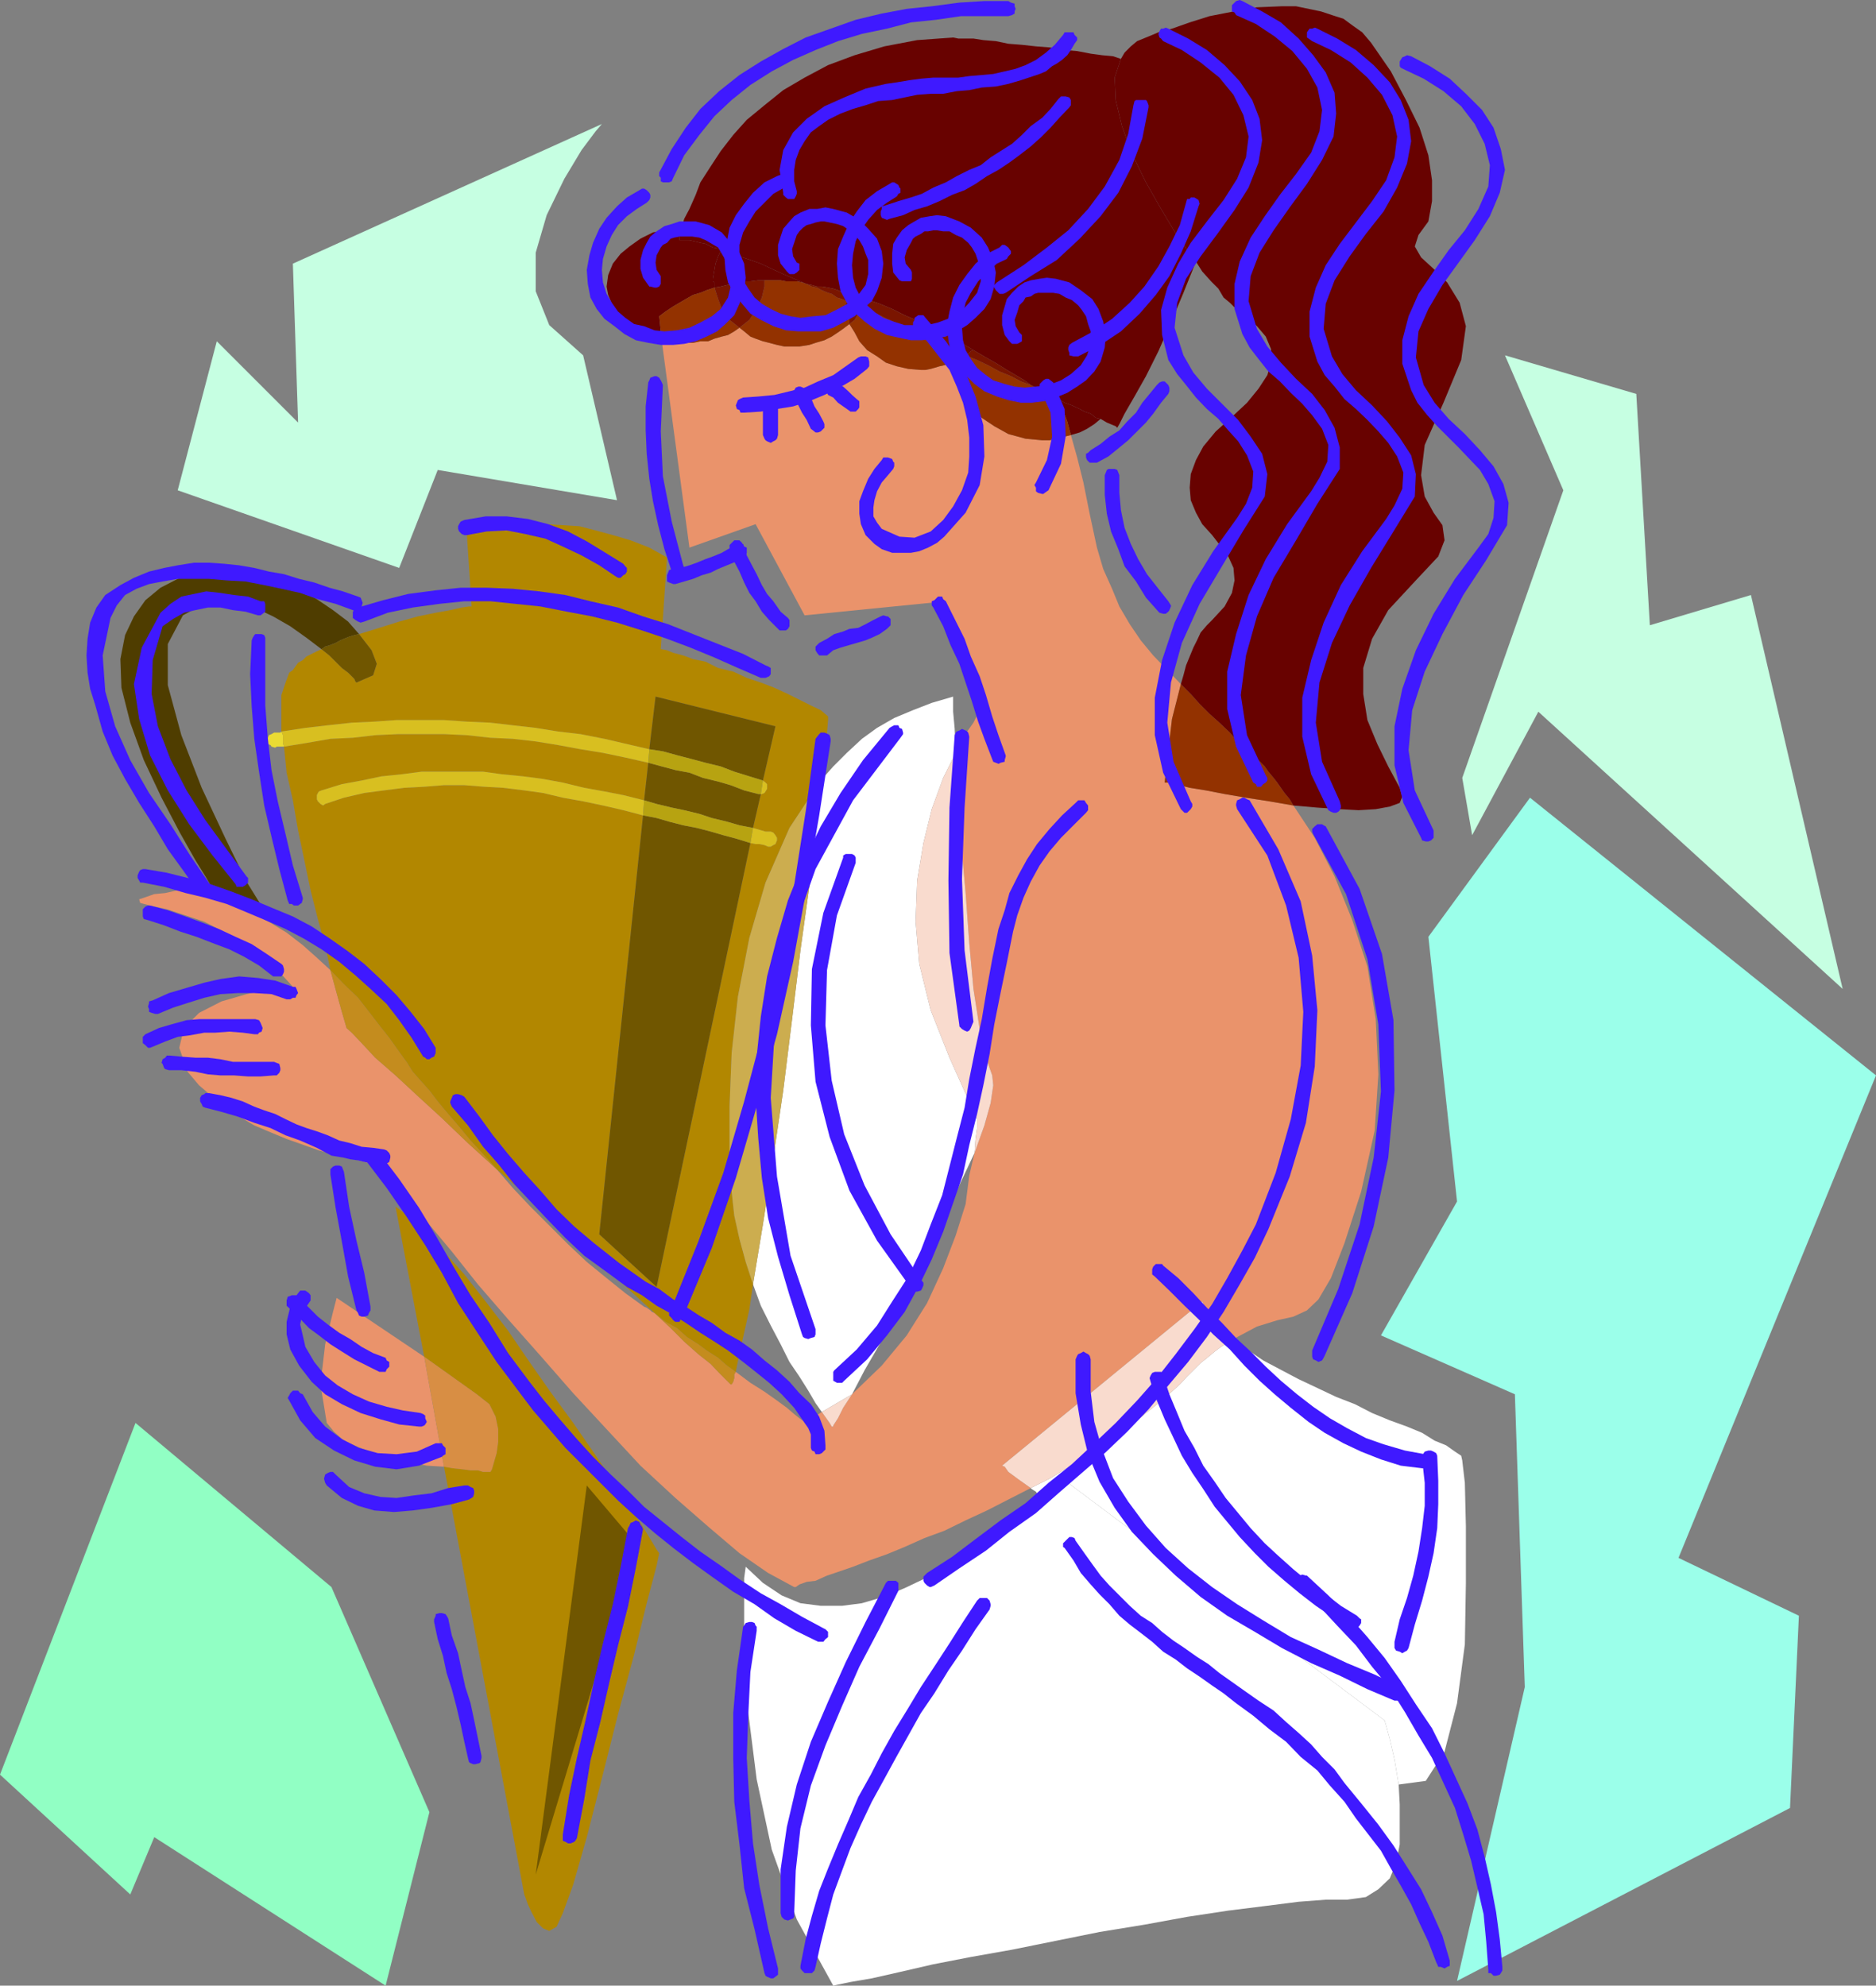 <svg xmlns="http://www.w3.org/2000/svg" width="360" height="381.102"><rect width="100%" height="100%" fill="#808080" stroke="none"/><path fill="#ea936b" d="m230.703 249.8.5 1 .399 1 .8.9.7 1 .898.698.8 1 .903.704 1 .898 4.5-2.398 3.899-1.204 3.101-.699 2.598-1.199 2.199-2.102 2.402-4.097 2.598-6.7 3.203-9.902L263.801 217l.699-10.8-.5-10.598-1.598-10.102-2.902-8.898-3.398-8.403-3.801-7.398-4.098-6.2-4.601-.8-4.5-.7-4.102-.703-3.598-.699-3.101-.5-2.7-.699-1.398-.3h-.703l.203-1.9.5-4.3.7-6 1.699-6.7-2.602-2.698-2.7-2.801-2.398-2.903-2.101-3.097-2-3.403-1.399-3.398-1.699-3.8-1.203-4.098-1.398-6.5-1.2-6-1.199-4.801L205.5 83.5l-1.2.3-1.5.4-1.398.3H200l-3.2-.3-3.3-.9-2.7-1.5-2.398-1.6-2.101-2-1.2-2.598-1-2.602-.5-2.898v-1l-.699.5-.699.199-1 .3-.902.2-1 .3-.7.2-1 .199h-.898l-2.402-.2-2.2-.5-2.101-.698-1.7-1.204-1.898-1.199-1.5-1.699-.902-1.7-1-1.6-1.2.902-1 .699-1.198.8-1.399.7-1.703.5-1.2.398-1.898.301H150.5l-1.398-.3-1.5-.4-1.2-.3L145 65l-1-.398-1.2-1-.898-.704-1 .704-1.199.699-1.203.3-1.398.399-1.2.5h-1.5l-1.402.3h-2.598l-1.199-.3H127l5.3 39.602 12.7-4.5 9.402 17.5 27.098-2.704 7.902 19.204-.199.296-.3.5-.5.704-.903 1.199-.7 1.398-1.198 1.7-1 1.902-1.2 2.199.5 7.7.5 9.3.899 9.898L186 181l.8 8.8 1.2 7.7 1.203 5.5 1.2 3.398.199 1.903-.5 3.398-1.2 4.301-1.902 5.3-1 4.302-.7 5.5-1.898 6-2.402 6.296-3.098 6.704L174 256.3l-4.797 5.8-5.703 5.5-1.7 2.598-1 2-.898 1.403v.199h-.3l-.399-.7-.5-.703-1-1.398-3.3 2.102v-.204l-1-.699-1-.8-1.403-1.2-1.898-1.398-2.399-1.7-2.703-1.703-2.797-2.097-.3.5v.699l-.2.7-.3.5h-.2l-1-1-1.203-1.2-1.598-1.7-2.402-1.902-2.7-2.398-2.597-2.602-3.101-2.898-.5-.2-.301-.3-.7-.5-.5-.2-3.601-2.6-3.598-2.9-3.8-3.1-3.602-3.4-3.598-3.6-3.601-3.598L98.402 228l-3.101-3.602-5.5-5-5-4.796L80 210.199l-4.098-3.8L72 203l-2.598-2.8-1.902-2-1-.9-.2-.698-.698-2.403-1-3.597-1.2-4.403-2.601-2.398-2.7-2.403L55 179l-3.098-1.898-3.601-1.903-3.598-1.699-4.3-1.7L36 170.399h-.398l-1.7.5-2.199.5-2.101.204-2 .699-.899.3.2.7 1.898.5L32 174.5l7.203 2.398 3.297 1.704 3.902 2.097 3.301 2.403L53.102 186l3.101 3.398H55l-3.398.403-4.301 1-4.801 1.398-4.297 2.2-2.902 2.902-.899 3.8L36 205.7l2.203 2.602 2.2 1.898L43 212.602l2.902 1.699L48.801 216l3.3 1.398L55 218.602l3.402 1.199 2.801 1 2.7.699 2.597.5 2.402.7 1.7.5H72l1 .198h.203l.797 1 1.602 2.204 2.699 3.597 3.8 4.5 4.602 5.5 5 6.301 5.797 6.7 6.203 7 6.297 7.198 6.402 6.903 6.5 7 6.7 6.199 6.3 5.5 6 5.102 5.5 3.796 5 2.704h.301l.7-.5 1.398-.5 1.699-.204 2.203-1 2.098-.699 2.902-1 3.098-1.199 3.402-1.2 3.399-1.402 3.8-1.699 3.801-1.398 4.098-2 4.101-1.903 4.098-2.097 4.3-2.2-2.398-1.703-1.902-1.398-.7-1-.5-.2 38.403-31.5"/><path fill="#680200" d="M137.102 55.2v-1l-.301-.2v-.5l.3-1.7.2-1.198.5-1.403.699-1.398-1.7-.301-1.398-.7-1-.198-1.199-.301-.902-.2h-1.899v-.5l.2-1 .199-.902-2.801.5-2.7.403-2.398 1.199-2.101 1.5-1.7 1.398-1.5 1.903-.898 2.199-.3 2.199.3 1.602.7 1.699 1 1.699 1.199 1.398L121 62.602l1.902 1.199 1.899 1L127 65.5l-.5-4.8 1.203-.9 1.5-1 1.2-.698 1.199-.704 1.398-.796 1.402-.403 1.2-.5 1.5-.5"/><path fill="#933200" d="m141.902 62.898-1.902-1.5-1.5-2.097-.7-1.903-.698-2.199-1.5.5-1.2.5-1.402.403-1.398.796-1.2.704-1.199.699-1.5 1-1.203.898.5 4.801h2.203l1.2.3H133l1.402-.3h1.5l1.2-.5 1.398-.398 1.203-.301 1.2-.7 1-.703"/><path fill="#680200" d="m154.8 54.5-2.398-1-2.101-.898-2.2-1-2.101-1-2-.704-2.098-.699-1.699-.699-1.703-.7-.7 1.4-.5 1.402-.198 1.199-.301 1.699v.5l.3.2v1l1.2-.2 1.199-.3 1.203-.2 1.2-.5H144l1.5-.2h4.3l1 .2h2.102l1 .2.899.3"/><path fill="#933200" d="m162.5 57.8-.898-.402-1-.296-1-.704-.7-.199-1.199-.5-.902-.5-1-.199-1-.5-.899-.3-1-.2h-2.101l-1-.2h-3.098V55l-.5 2.102-1 2.199-1.402 2.097-1.899 1.5.899.704 1.199 1 1 .398 1.402.5 1.2.3 1.5.4 1.398.3h2.902l1.899-.3 1.199-.4 1.703-.5 1.399-.698 1.199-.801 1-.7L163 62.2v-.8l-.5-.899-.2-1v-1.2l.2-.198V57.8"/><path fill="#7a1500" d="M146.703 55v-1.2H145.5l-1.5.2h-2.098l-1.199.5-1.203.2-1.2.3-1.198.2.699 2.198.699 1.903 1.5 2.097 1.902 1.5 1.899-1.5 1.402-2.097 1-2.2.5-2.101"/><path fill="#933200" d="m165.402 59-.5.8-.5.9-.402.698-1 .801 1 1.602.902 1.699 1.5 1.7 1.899 1.198L170 69.602l2.102.699 2.199.5 2.402.199h.899l1-.2.699-.198 1-.301.902-.2 1-.3.7-.2.699-.5.3-.5v-.703l.2-.199-2.399-1.199-2.101-1-2.399-1.2-2.402-.902-2.399-1.199-2.199-1L167.801 60l-2.399-1"/><path fill="#7a1500" d="m165.402 59-.699-.398L164 58.3l-.797-.2-.703-.3v.3l-.2.2v1.2l.2 1 .5.898v.801l1-.8.402-.7.5-.898.5-.801"/><path fill="#680200" d="m201.602 75.8 1.199 1.5L204 78.7l.8 2.198.7 2.602 1.703-.5 1.399-.7 1.398-.902 1.203-1-.902-.199-1-.8-1.2-.399-.898-.5-1.5-.7-1.402-.5-1.2-.698-1.5-.801"/><path fill="#933200" d="M201.602 75.8 200 75.103l-2.2-1.204-1.898-.699-1.902-1-2.2-.898-2.198-1.2-2.102-1-2.2-.902-.198.2-.5.203-.5.296-.5.204v1l.5 2.898 1 2.602 1.199 2.597 2.101 2 2.399 1.602 2.699 1.5 3.3.898 3.2.301h1.402l1.399-.3 1.5-.4 1.199-.3-.7-2.602-.8-2.199-1.2-1.398-1.198-1.5"/><path fill="#7a1500" d="m184.102 67.7-.2.198v.704l-.3.5.5-.204.5-.296.5-.204.199-.199-.2-.3-.5-.2h-.5"/><path fill="#680200" d="m138.5 47.8 1.703.7 1.7.7 2.097.698 2 .704 2.102 1 2.199 1 2.101.898 2.399 1 1 .2 1 .3h.902l1.2.2 1 .198.898.301 1 .5h1l.902.2.7.5 1 .203.699.296 2.699.903 2.402 1 2.399 1.199 2.101.898 2.399 1 2.199 1.204 2.101 1 2 1.199.7.398.5.301.398.2.8.5 2.403 1.402 2.098 1.199L193.203 71l3.399 2 1.199.898 1 .5.902.5.5.204h.5l.5.5.399.199 1.5.8 1.199.7 1.402.5 1.5.699.899.5 1.199.398 1 .801.902.2 1.2.703 1.199.5.5.199.3.3.399-.703 1-2 1.902-3.296 2.2-3.903 2.398-4.8 2.402-5.5 2.399-5.7 2.398-6-3.398-4.597-3.301-5.5L219.902 35l-2.699-5.5-1.902-5.3-1.2-5-.199-4.302 1.2-3.597-1.5-.5-2.102-.2-2.2-.3-2.597-.5-2.402-.2-2.899-.5-2.601-.203-2.7-.296-2.601-.204-2.398-.5-2.399-.199-1.902-.3h-2.899l-1-.2-6.902.5-6.297 1.2L164 10.601l-5.098 1.898-4.5 2.398-4.101 2.403-3.598 2.898L143.301 23l-2.598 2.898L138.301 29l-1.899 2.898-2 3.102-.902 2.398-1.2 2.704-1 1.898-.5 1.7-.198.902-.2 1v.5h1.899l.902.199 1.2.3 1 .2 1.398.699 1.699.3"/><path fill="#7a1500" d="M162.8 56.2h-1l-1-.5-.898-.302-1-.199-1.199-.199h-.902l-1-.3-1-.2 1 .5 1 .2.902.5 1.2.5.699.198 1 .704 1 .296.898.403v-1.2l.3-.402M184.102 67.7v-1.5l.3-.4-2-1.198-2.101-1-2.2-1.204-2.398-1-2.101-.898-2.399-1.2-2.402-1-2.7-.902v.403l-.199.3-.3.5-.2.399 2.399 1 2.402 1.2 2.2 1 2.398 1.198 2.402.903 2.399 1.199 2.101 1 2.399 1.2"/><path fill="#700900" d="m165.402 59 .2-.398.3-.5.2-.301v-.403l-.7-.296-1-.204-.699-.5-.902-.199-.301.403V57.8l.703.3.797.2.703.3.7.399"/><path fill="#7a1500" d="m185.3 68.2 2.2.902 2.102 1L191.8 71.3l2.199.898 1.902 1 1.899.7 2.2 1.203 1.602.699-.399-.2-.5-.5h-.5l-.5-.203-.902-.5-1-.5-1.2-.898-3.398-2-1.902-1.2-2.098-1.198-2.402-1.403-.5.2-.5.5-.5.3"/><path fill="#700900" d="m185.3 68.2.5-.302.5-.5.5-.199-.8-.5-.398-.199-.5-.3-.7-.4-.3.4v1.5h.5l.5.198.199.301"/><path fill="#933200" d="m226.602 131.3-1.7 6.7-.699 6-.5 4.3-.203 1.9h.703l1.399.3 2.699.7 3.101.5 3.598.698 4.102.704 4.5.699 4.601.8-.703-1.203-1-1.199-1.398-2-.7-.898-1-1.2-.699-1-.703-.703-2-1.898-2.098-1.7-1.902-2.198-2-1.903-1.898-1.699-1.899-1.898-1.703-1.903-1.898-1.898"/><path fill="#680200" d="m229.5 50.2 1.203 1.902 1.7 1.898 1.398 1.398 1 1.704 1.199 1 1.203 1.199.899.898 1 .5 2.101 1.903 1.7 2 1 2.398v2.602l-.7 2.398-1.703 2.602-2.2 2.699-3.097 2.898-2.902 2.602-2.399 2.898-1.402 2.602-1 2.699-.2 2.602.2 2.398 1 2.398 1.203 2.204 1.899 2.097 1.699 2.2 1.402 1.902 1 2.199.2 2.398-.5 2.403-1.403 2.597-2.398 2.602-1 1-1.2 1.398-.699 1.5-.703 1.403-1.398 3.398-.5 1.903-.5 1.699 1.898 1.898 1.703 1.903 1.899 1.898 1.898 1.7 2 1.902 1.902 2.199L240 144.5l2 1.898.703.704.7 1 1 1.199.699.898 1.398 2 1 1.2.703 1.203 4.598.398 4.3.3 3.602.2 3.297-.2 2.703-.5 1.899-.698.5-1.204-.5-1.699-2.2-4.097-2.101-4.301-1.899-4.602-.8-5v-5l1.699-5.597 3.101-5.5 5.098-5.5 4.5-4.801 1.203-3.102-.402-2.898-1.7-2.403-1.699-3.097-.699-4.102.7-5.8L277 77.3l3.402-8.2.899-6.5-1.2-4.5-2.398-3.902-2.601-2.597-2.399-2.204L271.5 47.3l.703-2.2 1.899-2.601.699-3.898v-4l-.7-4.801-1.699-5.301-2.601-5.3-2.899-5.5-3.8-5.5-1.7-2-1.699-1.2-1.902-1.398-2.2-.704L253.5 2.2l-4.797-1H246l-4.797.2-4.5.8-4.601.903L228.3 4.3l-3.398 1.2-2.601.7-1.899.8-.5.2-1.699.698-1.203 1-1.2 1.204-.698 1.199-1.2 3.597.2 4.301 1.199 5 1.902 5.301 2.7 5.5 2.898 5.102 3.3 5.5 3.399 4.597"/><path fill="#fff" d="m157.703 271 5.797-3.398 2.402-4.602 2.899-5 3.101-6 3.301-6.2 3.2-6.5 3.097-6.3 2.902-6.2 2.598-5.5.203-2.698.297-2.102v-1.7l-5.297-11.8-3.601-9.102-2.2-8.898-.699-8.102L176 169l1.203-7.2 1.598-6.5 2.199-6 2.402-4.8-.199-4.602-.3-3.296v-2.903l-4.102 1.2-3.598 1.402-3.601 1.5-3.301 1.898-2.899 2.102-2.902 2.699-2.598 2.602-2.402 2.699-1 9.097-1.2 11.301-1.698 12.2L152 195.601l-1.7 13.699-1.898 12.898-2 12.801-1.902 11.5 1.5 4.102 1.902 3.796 1.899 3.602 1.699 3.398 1.902 2.801 1.7 2.7 1.398 2.402 1.203 1.699"/><path fill="#f9dbce" d="M159.902 273.8v-.198l.899-1.403 1-2 1.699-2.597-5.797 3.398 1 1.398.5.704.399.699h.3M182.203 203l5.297 11.8v1.7l-.297 2.102L187 221.3l1.902-5.301 1.2-4.3.5-3.4-.2-1.902-1.199-3.398-1.203-5.5-1.2-7.7-.8-8.8-.7-9.602-.898-9.898-.5-9.3-.5-7.7-2.402 4.8-2.2 6-1.597 6.5L176 169l-.297 7.898.7 8.102 2.199 8.898 3.601 9.102"/><path fill="#fff" d="m280.602 280.3-.2-.902-1.199-.796-1.703-1.204-2.2-.898-2.398-1.5-2.902-1.2-3.297-1.198-3.402-1.403L260 269.5l-3.598-1.398-3.601-1.704-3.598-1.699-3.601-1.898-3.2-1.7-3.101-2.101-2.598-2-1.203.8-1.2.7-1.198.898-1.2 1-1.5 1.204-1.199 1.199-1.402 1.398-1.399 1.5-3.199 2.903-3.3 2.597-3.102 2.602-3.598 2.699-3.601 2.398-4.102 2.403-3.898 2.398-3.801 1.903.199.199.8.5.2.3.5.2 2.602-2.602 1-.8v-.2l62.601 47 .297 1 .703 2.602.899 3.898.8 4.801 5.2-.7 3.601-5.6 2.399-9.302 1.5-11.296.199-11.801V293l-.2-8.398-.5-4.301"/><path fill="#f9dbce" d="m236.703 257-1-.898-.902-.704-.801-1-.898-.699-.7-1-.8-.898-.399-1-.5-1-38.402 31.5.5.199.699 1 1.902 1.398 2.399 1.704 3.8-1.903 3.899-2.398 4.102-2.403 3.601-2.398 3.598-2.7 3.101-2.6 3.301-2.598 3.2-2.903 1.398-1.5 1.402-1.398 1.2-1.2 1.5-1.203 1.199-1 1.199-.898 1.199-.7 1.203-.8"/><path fill="#fff" d="M203.102 283.2v.198l-1 .801-2.602 2.602-2.2 1.898-2.597 2.403-2.902 2.398-3.399 2.398-3.3 2.403-3.602 2.398-3.898 2.2-4 1.902-4.102 1.699-4.098 1.2-3.8.5H157.5l-3.898-.5-3.602-1.5-3.598-2.4-3.3-3.1-.301 2.198v14.903l.8 11 1.602 12.699 2.899 13.5 4.8 13.398 7 12.704.899-.204 2.402-.5 4.098-.699 5.3-1.199 6.5-1.5 7.2-1.398 7.902-1.403L211 370.801l8.602-1.403 8.199-1.5 7.902-1.199 7.2-.898 6.3-.801 5.2-.398h4.097l3.602-.5 2.398-1.5 2.203-2.102 1.2-2.898.699-3.602v-7.7l-.2-3.8-.8-4.8-.899-3.9-.703-2.6-.297-1-62.601-47"/><path fill="#b28700" d="m79.203 205.7 1.5 1.698 1.7 1.903L84 211.398l2 2.403L87.902 216l2.399 2.898 2.402 2.602 2.598 2.898 3.902 3.403 3.797 3.8 3.8 3.598 4.403 3.602 3.598 3.597 3.8 3.102 3.602 3.398 3.399 3.102 2.101 1.7 2.2 1.198 1.898 1.704L134 258l1.602 1.2 2.199 1.402 1.699 1.5 1.703 1.199.7-3.602.898-3.898 1-4.5.699-4.801-1.398-4.3-1.2-4.4-1-4.5-.5-4.6-.402-7.4v-8.902l.402-10.296 1.2-10.801L143.8 180l3.101-10.602 4.598-10.5 6-9.097.703-5.102.5-4.097.2-2.403v-.699l-1.403-1.2-1.898-.902-4.399-2.199-2.601-1.199-2.602-1-2.7-.898-2.597-1.204-2.902-.699-2.399-1.199-2.402-.5-1.898-.7-1.899-.5-1.203-.5-1-.198h-.2L128 107l-3.398-1.898-3.602-1.403-3.398-1-3.301-.898-3.098-.801-3.203-.2-3.297-.198H102l-2.598.199L97 101l-2.2.5-1.597.3-1.703.2-1 .5-.7.2h-.198l.898 13.698H90l-1.398.204-2.2.5-2.8.5-3.399.699-3.601 1L72.8 120.5l-3.899 1.2 2.399 3.1 1 2.598-.7 2.204L68.403 131l-.199-.2-.203-.5-1.2-1.198-1.198-.903-2.399-2.398-1.5-1.2-.902.399-2 1-.7.7-.898.5-.5.698-.5.704-.703.5-.7 1.898-.8 2.398v7l4.602-.699 4.3-.5 4.598-.5 4.3-.199 4.302-.3h9.101l4.399.3 4.5.2 4.3.5 4.399.5 4.3.698 4.301.5 4.598.903 8.602 2 1.199-10.102 23 5.7-2.399 10.402.5.398.301.301v.898l-.3.5-.2.301-.5.2H146l-1.5 6.5.703.203 1 .296.7.204h1l.5.199.398.5.3.5v.5l-.3.699-.399.2-.5.3h-.5l-.699-.3-1-.2H145l-1-.2-18 85.2-11-10.102 8.402-80.398-3.8-1-3.899-.898-3.8-.801-3.903-.7-3.797-.902-3.601-.5-4.102-.5-3.598-.199-3.8-.3h-3.899l-3.8.3-3.801.2-3.899.5-3.8.5-3.903.902-3.598 1.199-.402.3-.5-.3-.5-.5-.2-.403v-.796l.2-.403.203-.3.5-.2 3.899-1.199 3.8-.7 3.801-.8 3.899-.398 3.8-.5h11.801l3.598.5 4.101.398 3.801.5 3.797.7 4.102 1 3.898.698 3.602.704 4 1 .8-7.204-4.402-1-4.297-.898-4.3-.7-4.301-.8-4.301-.7-4.399-.5-4.3-.198-4.5-.5-4.399-.204h-8.8l-4.403.204-4.297.5-4.3.199-4.602.8-4.301.7.5 5 1.203 5.3 1 5.797 1.2 5.704 1.199 5.796 1.398 5.5 1.402 5 1 4.801L66 188.9l2.703 2.601 2.098 2.7 2 2.6 1.902 2.4 1.7 2.402L78 203.8l1.203 1.898"/><path fill="#c48c1e" d="m140.402 265.7.301-.5.2-.7v-.7l.3-.5-1.703-1.198-1.7-1.5-2.198-1.403L134 258l-2.2-1.398-1.898-1.704-2.199-1.199-2.101-1.699 3.101 2.898 2.598 2.602 2.699 2.398 2.402 1.903L138 263.5l1.203 1.2 1 1h.2M95.3 224.398l-2.597-2.898-2.402-2.602L87.902 216 86 213.8l-2-2.402-1.598-2.097-1.699-1.903-1.5-1.699L78 203.801l-1.598-2.2-1.699-2.402-1.902-2.398-2-2.602-2.098-2.699L66 188.898l-2.598-2.699 1.2 4.403 1 3.597.699 2.403.199.699 1 .898 1.902 2L72 203l3.902 3.398L80 210.2l4.8 4.403 5 4.796 5.5 5"/><path fill="#ccad4f" d="m140.402 228.7.5 4.6 1 4.5 1.2 4.4 1.398 4.3 1.902-11.5 2-12.8 1.899-12.9L152 195.603l1.602-13.204L155.3 170.2l1.199-11.3 1-9.098-6 9.097-4.598 10.5-3.1 10.601-2.2 11.3-1.199 10.802-.402 10.296v8.903l.402 7.398"/><path fill="#b28700" d="m75.902 231.602 5.5 28.796 10.098 7.204 2.402 1.898 1.2 2.398.5 2.403v2.398l-.301 2.2-.5 1.703-.399 1.398-.3.5h-1.399l-1-.3h-1.402l-1.5-.2-1.899-.2-1.699-.3 15.399 82.102.199.5.5 1.398.699 1.5 1 1.898 1.203 1.204 1.2.5 1.398-.801 1.199-2.602 2-5.5 2.602-9.097L115.5 341.3l3.102-12.3 3.101-11.5 2.399-9.8 1.898-7.2.5-2.398-.5-.704-1.2-2-1.898-3.097-2.601-3.801-2.899-4.602-3.601-5.296-3.801-5.5-4.398-6-4-5.704-4.102-6-4.297-5.597-4.101-5.2L85 240l-3.398-3.8-3.301-2.9-2.399-1.698"/><path fill="#b28700" d="M112.602 285.102 122 296.199l-19.2 63.602Zm0 0"/><path fill="#705600" d="m146.402 149.8 2.399-10.402-23-5.699-1.2 10.102 2.602.398 2.899.801 2.699.7 2.601.698 2.899.704 2.601 1 2.899.898 2.601.8m-22-3.402-.8 7.204 2.398.699 2.902.699 2.399.5 2.902.7 2.399.8 2.898.7 2.402.698 2.598.5 1.5-6.5h-.5l-2.7-.699-2.597-1-2.402-.699-2.899-.7-2.601-1-2.7-.5-2.601-.698-2.598-.704m-9.402 90.5L126 247l18-85.2-2.598-.8-2.601-.7-2.399-.698-2.699-.704-2.601-.5-2.7-.699L126 157l-2.598-.5L115 236.898m-2.398 48.204L102.8 359.8l19.2-63.601Zm0 0"/><path fill="#4f3d00" d="M45.402 109h-4.101l-3.801.898-3.398 1.204L30.8 112.8l-2.899 2.398-2.199 3.102L24 121.898l-.898 4.602.199 5.5L25 138.7l2.602 7.198L31 153.102l3.402 6.5 3.098 5.5 2.102 3.398.8 1.398 11.5 7-1.199-2.199-3.402-5.5-4.098-8.398-4.5-9.602-3.902-10.097-2.598-9.602v-7.898l2.899-5.5 3.101-1.704 3.598-1 3.601.301 3.399.903 3.601 1.699 3.301 1.898 3.098 2.2 2.902 2.203.7-.5 1-.301 1-.403.898-.5.699-.296 1-.403 1-.3.902-.2-2.101-2.398-2.899-2.2L60.801 115l-3.399-2L54 111.102l-3.098-.903-3.101-1-2.399-.199"/><path fill="#705600" d="m68.402 131 3.2-1.398.699-2.204-1-2.597-2.399-3.102-.902.2-1 .3-1 .403-.7.296-.898.5-1 .403-1 .3-.699.5 1.5 1.2 2.399 2.398 1.199.903L68 130.3l.203.5.2.199"/><path fill="#ea936b" d="m64.602 249.102-.7 2.699-1.5 6.199-.902 7.7 1.203 7.402 1.399 1.699L66 276.5l2.703 1.2 3.098 1.198 3.402.903 3.297.8 3.402.7 3.301.199-3.8-21.102-16.801-11.296"/><path fill="#d88e44" d="m91.5 267.602-10.098-7.204 3.801 21.102 1.7.3 1.898.2 1.5.2h1.402l1 .3h1.399l.3-.5.399-1.398.5-1.704.3-2.199v-2.398l-.5-2.403-1.199-2.398-2.402-1.898"/><path fill="#eadb33" d="m52.602 140.602-.5.296-.5.204-.399 1 .2.699.5.199.199.3.699.2.3-.2H54.5l-.2-.698v-1.5l-.3-.704-.2.204h-1.198"/><path fill="#d8bf20" d="M147.203 151.398v-.898l-.3-.3-.5-.4-.403 2.598h.203l.5-.199.2-.3.3-.5m-22.801-5.001.2-2.597-8.602-2-4.598-.903-4.3-.5-4.301-.699-4.399-.5-4.3-.5-4.5-.199-4.399-.3h-9.101l-4.301.3-4.301.2-4.598.5-4.3.5-4.602.698.3.704v1.5l.2.699 4.3-.7 4.602-.8 4.301-.2 4.297-.5 4.402-.203h8.801l4.399.204 4.5.5 4.3.199 4.399.5 4.3.699 4.301.8 4.301.7 4.297.898 4.402 1"/><path fill="#b7a311" d="M145.5 152.398h.5l.402-2.597-2.601-.801-2.899-.898-2.601-1-2.899-.704-2.601-.699-2.7-.699-2.898-.8-2.601-.4-.2 2.598 2.598.704 2.602.699 2.699.5 2.601 1 2.899.699 2.402.7 2.598 1 2.699.698"/><path fill="#d8bf20" d="m61.703 151.7-.5.198-.203.301-.2.403v.796l.2.403.5.5.5.3.402-.3L66 153.1l3.902-.902 3.801-.5 3.899-.5 3.8-.199 3.801-.3h3.899l3.8.3 3.598.2 4.102.5 3.601.5 3.797.902 3.902.699 3.801.8 3.899.899 3.8 1 .2-2.898-4-1-3.602-.704-3.898-.699-4.102-1-3.797-.699-3.8-.5-4.102-.398-3.598-.5h-11.8l-3.801.5-3.899.398-3.8.8-3.801.7-3.899 1.2m85.699 10.801h.5l.5-.3.399-.2.3-.7v-.5l-.3-.5-.399-.5-.5-.198h-1l-.699-.204-1-.296-.703-.204-.5 2.903 1 .199h.703l1 .2.7.3"/><path fill="#b7a311" d="m123.402 156.5 2.598.5 2.402.7 2.7.698 2.601.5 2.7.704 2.398.699 2.601.699 2.598.8.5-2.902-2.598-.5-2.402-.699-2.898-.699-2.399-.8-2.902-.7-2.399-.5-2.902-.7-2.398-.698-.2 2.898"/><path fill="#3f19ff" d="m124.402 73.398-.5 4.602v4.602l.2 4.5.5 4.796.699 4.301 1 4.602 1.199 4.597 1.402 4.301.301.5.2.2h1.199l.5-.2v-.5l.199-.699-.2-.5-2.199-8.398-1.699-8.704-.402-8.597.402-8.903-.203-.5-.2-.398-.3-.5-.5-.3h-.398l-.801.3-.2.5-.199.398"/><path fill="#3f19ff" d="m129.602 112.102 3.398-1 1.703-.704 1.7-.5 1.398-.699 1.699-.699 1.703-.7 1.598-1h.3l.2-.698v-1l-.5-.204-.2-.5h-.699l-.5.204-1.699.796-1.203.704-1.7.699-1.398.5-1.699.699-1.402.5-1.7.5-1.398.2-.8.198-.2.5-.203.5v1.204l.402.199.801.3h.399M142.8 79.2l3.2-.2 6.203-1 3.098-1 2.902-1.2 2.899-1.402L164 72.7l2.402-1.898.399-.5v-.903l-.2-.796-.5-.204h-.898l-.5.204-2.402 1.699L159.902 72 157 73.2l-2.598 1.198-2.902.704-2.898.699-3.102.3-2.898.2-.7.3-.3.2-.399 1 .2.699.5.2.199.5h.699"/><path fill="#3f19ff" d="M146.402 77.3v6.2l.301.7.2.3.3.2.7.3.5-.3.398-.2.3-.3.2-.7v-6.2l-.2-.5-.3-.5-.399-.198h-1.199l-.3.199-.2.5-.3.5m5.8-1.199 1 1.699.7 1.398.898 1.403.8 1.699.399.3.5.399h.5l.5-.2.203-.198.5-.5v-.704l-.203-.5-.797-1.5-.902-1.398-.7-1.7-1.199-1.402-.3-.5-.5-.199h-.399l-.5.2-.3.5-.403.203v.699l.203.3m6.699-.301 1 .5.899 1 2 1.4.402.3h1l.5-.5.2-.3V77l-.5-.398-.903-.801-.7-.7-1-.902-1.198-.5-.5-.5h-.5l-.399.2-.3.5-.5.3v.7l.3.5.2.402m-36.2-39.301-2.402 1.398-1.899 1.704-2 2.199L115 43.898l-1.2 2.704-.698 2.398-.5 2.8.199 2.7.5 2.602L114.5 59.3l1.5 1.898 1.902 1.403 1.899 1.5L122 65.3l2.402.5 2.399.398h2.402l2.098-.199 2.199-.5 2.102-.898 2-1 1.601-1.403 1.7-1.699 1-2.2.898-2.402.3-2.597-.3-2.7-.899-2.101-1.699-1.898-1.703-2-2.398-1.403-2.602-.699h-3.098l-1.5.5-1.402.398-1.5 1-1.2 1-.698 1.204-.7 1.398-.5 1.898v1.704l.5 1.699 1.2 1.699h.199l.8.2H126l.5-.2.3-.5V53l-.8-1.2-.2-1.402L126 49l.8-1.5.403-.5.797-.398.703-.801.7-.2 1-.203h2.398l1.402.204 1.2.5L137.8 47.5l.699 1.2.703 1.198.5 1.204.5 1.5V55l-.5 2.102-1.402 2.199-1.7 1.398-2.199 1.2-2.101 1-2.399.5-2.402.203-1.898-.204-2-.796-1.899-.403L120 61l-1.398-1.2-1.2-1.698-1-1.704-.699-2.199-.203-2.398.203-2.102.7-2.398 1-2.2 1.199-1.902L120.3 41.5l1.902-1.398 1.899-1.204.5-.5.199-.5v-.5l-.2-.398-.5-.5-.5-.3h-.398l-.5.3"/><path fill="#3f19ff" d="m149.102 33.8-2.399 1.2-2.203 2-1.7 2.102-1.597 2.199L140 43.699l-.5 2.602L139 49l.203 2.8.5 2.4 1.2 2.198 1.5 1.903L144 60.199l2 1.2 2.402 1.203 2.399.796 2.402.204h4.297l2.402-.704 1.899-1L164 60.7l1.602-1.398 1.699-1.5 1-1.903.902-2.597.297-2.7-.297-2.402-.902-2.398-1.7-1.903-1.699-1.699-2.402-1.398-2.598-.7-1.5-.3-1.601.3h-1.5l-1.7.7-1.199.699-.902 1-1.2 1.398-.5 1.5-.5 1.602v2l.5 1.602 1.2 1.5.5.5h.902l.5-.301.5-.5v-1.2l-.5-.203-.699-1.199-.203-1.398.402-1.2.5-1.5.5-.703.7-.699.699-.5.8-.199.899-.3 1-.2h.703l1 .2 1.399.3 1.199.398L163 44.2l1 .903.902 1 .7 1.199.5 1.398.5 1.2v2.703l-.5 2.097-1.399 1.903-1.703 1.5-2.2 1.199-2.398 1.199-2.402.2-2.398.3-1.899-.3-1.902-.5-1.899-.9-1.699-1-1.402-1.198-1.2-1.704-1-1.597-.699-2V47l.7-2.398L143.8 42.5l1.2-1.898 3.402-3.403L150.5 36l.5-.2.203-.5v-.5l-.203-.5-.5-.5-.5-.198h-.398l-.5.199"/><path fill="#3f19ff" d="m170.703 35.3-2.402 1.4-2.2 1.698-1.699 2.204L163 42.699l-1.2 2.7-1 2.402-.198 2.8.199 2.7.5 2.597 1.199 2.204L164 60l1.902 1.7 1.899 1.402 2.402 1.199 2.2.5 2.398.5h2.101l2.399-.301 2.199-.398 2.102-1 2-1.204L187.203 61l1.7-1.7 1.199-1.902L190.8 55l.3-2.7-.5-2.402-1-2.398-1.199-1.898-2.101-1.903-2.2-1.199-2.601-1-1.7-.2-1.398.2-1.699.3-1.203.7-1.2.7-1.198 1-1 1.402-.7 1.199-.199 1.898v1.903l.2 1.699 1.199 1.5.5.199h1.699l.199-.5v-1.2l-.2-.5-1-1.198-.198-1.204L174 48l.8-1.398.403-.801.5-.403 1-.5.7-.5h.699l1-.199h.699l1.199.2h1.203l1.2.703 1.199.5 1.199 1 .699.898.703 1.2.5 1.5.5 1.402V54l-.703 2.2-1.5 1.902-1.598 1.699-2 1.199-2.402.898-2.098.5h-4.3l-2.2-.699L169.5 61l-1.5-1-1.598-1.398-1.199-1.5-1-1.903-.5-1.898-.203-2.403.203-2.199.5-2.398 1-2.102 1.399-2 1.699-1.898 1.902-1.403 1.899-1.199.3-.5.399-.199v-.8l-.2-.2-.199-.5-.8-.5h-.399l-.5.3"/><path fill="#3f19ff" d="m191.8 47.5-2.398 1.2-2.199 1.902-1.601 2-1.5 2.097-1.2 2.403-.699 2.699-.5 2.597.297 2.903.402 2.398 1.2 2.102L185.3 72l1.7 1.7 1.902 1.402 2.399 1 2.199.699 2.402.5H198l2.402-.301 2.2-.7 2.199-.902 1.902-1.199 1.7-1.199L210 71.3l1.203-1.902L212 66.7l.203-2.398-.5-2.602-.902-2.398-1.2-1.903-2.199-1.699-2.199-1.5-2.601-.699-1.7-.2-1.402.2-1.7.3-1.198.4-1.2.8-1.199 1.2-1 1.198-.402 1.403-.5 1.699v1.898l.5 1.903.902 1.199.5.5h1l.399-.2.5-.3v-1.2l-.5-.5-.7-1.198-.199-1.204.5-1.398.399-1.398.8-.801.399-.7 1-.203.699-.5.703-.199h2.899l1.199.2 1.199.703 1.203.5 1.2 1 .699.898.8 1.2.399 1.5.5 1.402V66l-.7 2.2-1.199 1.902L205.5 71.8l-1.898 1.2-2.399.898-2.402.301-2.2.2-1.898-.2-1.902-.5-2.2-.699-1.398-1-1.703-1.398-1.2-1.704-1-1.699-.5-1.898-.198-2.403.199-2.398.5-2.398 1-1.903L187.703 54l1.7-1.7 1.898-1.698 1.902-.903.297-.5.5-.5v-.5l-.297-.398-.203-.301-.7-.5h-.5l-.5.5m-62.597-13.398 2.098-4.301 2.902-3.903 2.899-3.597 3.3-3.102L144 16.301l4.102-2.602 4.101-2.199 4.297-1.898 4.3-1.704 4.602-1.398 4.801-1 4.598-1.2 4.8-.5 4.801-.698h9.098l.703-.204.5-.296v-.403l.2-.5-.2-.5V.7L194 .5l-.5-.3h-4.598l-4.8.3-5.301.7-4.801.5-4.797.902-5 1.199-9.601 3.398-4.301 2.2L146 11.8l-4.098 2.597L138 17.5l-3.598 3.398-2.8 3.602-2.7 4.102-2.402 4.5v.699l.3.3v.7l.403.199h1.2l.5-.2.3-.698"/><path fill="#3f19ff" d="m152.902 36.7-.5-1.9v-2.198l.301-1.903.7-1.898 1-1.7 1.199-1.703 1.601-1.199 1.7-1.199 2.398-1.2 2.402-.902 2.399-.699 2.398-.8 2.703-.2 4.797-1 2.602-.199H181l2.602-.5 2.398-.2 2.402-.5 2.7-.198 2.398-.5 2.402-.704 2.399-.796 1.199-.403 1.203-.5 1.2-1 .898-.5 1-.699 1-.898.699-1 .703-1.204.5-.699v-.5l-.5-.5-.203-.5h-1.7l-.3.5-1.598 1.903-1.699 1.5-1.902 1.398-2 1-1.899.7-2.101.5-2.2.5-2.199.198-2.402.204-2.098.296h-4.8l-2.399.204-2.203.296-2.398.403-2.102.3-3.898.899L162 18.7l-3.797 1.698-3.402 2.403-2.598 2.597-1.902 3.403-.7 3.8.7 4.399v.398l.5.5.402.301h1.2l.3-.5.2-.5v-.5M203.102 19l-1.5 1.898L200 22.602l-2.2 1.597-1.698 1.7-1.899 1.703-1.902 1.199-2.2 1.398-1.898 1.5-2.203.903-2.398 1.199L181.5 35l-2.398 1-2.2 1.2-2.101.698-2.399.704-2.402.796-.797.204v.5l-.203.5v.699l.203.5 1 .398.5-.199 2.598-.7 2.199-1 2.402-.698 2.399-1 2.402-1.204 2.399-.898 2.101-1.2 2.2-1.5 2.199-1.198 2.101-1.403 1.899-1.398 2.199-1.7 1.902-1.703 1.899-1.898 1.699-1.898 1.902-2 .297-.403v-1l-.297-.5-.703-.199h-.898l-.5.5m14.398 1.2-1 5.5-1.7 5-2.8 5.1-3.2 4.302-3.8 4.097-4.098 3.301-4.5 3.398-4.8 3.102-.301.2-.5.5v.5l.3.5.7.698h.699l.5-.199L197.8 53l5-3.102 4.403-4.097 4-4.301 3.399-4.5 2.601-5.102 2-5.296 1.2-6v-.403l-.301-.8-.2-.2H218l-.297.2-.203.8m10.102 18.699-1.2 4.301-2 4.102-2.101 3.8L219.6 55l-2.8 3.102-3.399 3.097-3.601 2.403-4.098 2.199-.5.398-.203.5v.5l.203.5v.5l.797.2h.902l4.301-2.2 3.899-2.597 3.601-3.403 3.098-3.597L224.402 53l2.2-4.3 1.898-4.302 1.5-4.796.203-.5-.203-.704-.297-.199-.5-.3h-.703l-.2.3h-.5l-.198.7m9.601-36.001L241 4.602 244.602 7 248 9.8l2.8 3.4 2 3.6.903 4.302-.5 4.097-1.601 4.102-2.899 4.097-3.101 4-2.899 4.102L240 45.602l-2.098 4.597-1 4.301v4.8l1.5 4.802 1.399 2.597 1.699 2.2 1.902 2.402 2.2 1.898 2.101 2.2 2.2 2.101 1.898 2.2 1.902 2.6 1.2 3.098-.2 3.204-1.5 3.097-1.601 2.602-4.602 6.3-4.098 6.7-3.3 6.898-2.399 7.5-1.703 7.2v7.203l1.703 7.199 3.297 6.898.5.301.203.5H242l.402-.5.5-.3.301-.4v-.5l-.3-.5-3.602-7.698-1.2-7.704 1-7.597 2.102-7.5 3.2-7.403 4.3-7.199 4.098-7L257.1 90v-4.102l-1-3.796-1.898-3.403-2.402-3.097-3.098-2.903-2.902-3.097-2.598-3.102-2-3.398-1.601-5.301L240 53l1.703-4.5 2.7-4.3 3.097-4.4 3.3-4.5 2.903-4.6 2.2-4.5.5-4.4-.301-4-1.7-3.902L252 10.602l-2.797-3.204-3.402-3.097-3.598-2.102-3.8-2-.5-.199-.7.2-.8.8v1.2l.5.198.3.5"/><path fill="#3f19ff" d="m223.203 7.898 3.598 1.704L230.402 12 234 14.898l2.703 3.301 1.899 3.903 1 4.097-.5 4-1.7 4.102-2.601 4.097-3.2 4.102-3.101 4.102-2.398 4L224 55.199l-1.2 4.301.2 4.8 1.203 4.802 1.7 2.699 1.699 2.097 1.898 2.403 2.102 2.199 2.199 1.898 1.902 2.204 1.899 2.097 1.699 2.7L240.5 90.5l-.2 3.102-1.198 3.097-1.7 2.7-4.601 6.402-4 6.5-3.399 7.199-2.402 7.2-1.398 7.198v7.204l1.601 7.199 3.399 7 .699.699h.5l.699-.7.3-.5v-.5l-.3-.5-3.297-7.6-1.203-7.5.703-7.7 2.098-7.602 3.402-7.5 4.098-6.898 4.3-7.2 4.102-6.5.5-4.3-1-3.898L240 83.8l-2.398-3.2-6-6L229 71.5l-1.898-3.3-1.7-5.302.5-4.796 1.7-4.602 2.8-4.3 3.2-4.302 3.3-4.597 2.7-4.301 1.898-4.8.703-4.302-.5-4.097-1.402-3.602-2.399-3.597L235 12.5l-3.398-2.898L228 7.398 224.203 5.5l-.5-.2-.5.2h-.402l-.301.5-.2.5.2.7.3.198.403.5m28.597 0 3.602 1.704L259.203 12l3.2 2.898 2.8 3.301 2 3.903.899 4.097-.5 4L266 34.602l-2.7 4-3.097 4.097-3.101 4.102-2.7 4.097L252.5 55.2l-1.2 4.602v4.8l1.5 4.797L254.204 72l1.899 2.2L258 76.601l2.203 1.898 2.2 2.102L264.5 82.8l1.902 2.2 1.7 2.602 1.199 3.097-.2 3.102-1.5 3.199L266 99.602l-4.598 6.199-4.101 6.5L254 119.5l-2.398 7.2-1.7 7.198v7.5l1.7 7.204 3.3 6.898.5.3.5.2h.5l.399-.2.3-.3.2-.5v-.398l-.2-.801-3.398-7.602-1.203-7.5.703-7.699 2.399-7.602L259 116.2l4.102-7.199 4.3-7 4.098-6.7.203-4.3-.902-3.602L268.6 84l-2.398-3.102-2.902-3.097-3.098-2.903-2.601-3.097-2-3.403L254 63.102l.402-4.801 1.7-4.5L259 49.199l3.102-4.3 3.398-4.297L268.102 36 270 31.398l.8-4.296-.5-4.102-1.5-3.8-2.097-3.4-3.101-3.3-3.399-2.898-3.601-2.204L252.8 5.5l-.5-.2-.5.2h-.5l-.5.7v1l.3.198.7.5"/><path fill="#3f19ff" d="m269.602 13.398 3.601 1.704L277 17.5l3.402 2.898L283 23.801l1.902 3.8 1 4.098-.3 4.102-1.899 4.3-2.601 4.098L278 48l-2.898 4.102-2.899 4.296-1.902 4.301-1.2 4.602v4.5l1.7 5.097L272 77.301l1.902 2.398 1.899 2.102L278 84l1.902 1.898L282 88.102l2 2.097 1.602 2.7 1.199 3.3-.2 3.2-1 3.101-1.898 2.602-4.5 6-4.101 6.699-3.399 7-2.601 7.398-1.5 7.2v7.5l1.699 7.203 3.402 6.699.2.5.699.199h.5l.5-.2.5-.5v-1.402L271.5 151.7l-1.2-7.7.7-7.7 2.402-7.402 3.399-7.199 4-7.5 4.402-6.699 4-6.7.297-4.3-1-3.602-1.898-3.398L284 86.398l-2.898-3.097L278 80.398l-2.7-3.097-2.097-3.403-1.5-5.296.5-5 1.899-4.301 2.699-4.602 3.101-4.3L283 46.101l2.902-4.602 1.899-4.5 1-4.398-.801-4-1.398-4.102-2.2-3.398L281.301 18l-3.098-2.898-3.8-2.403-3.602-1.898-.801-.2-.398.2-.5.199-.5.8v.9l.199.3.8.398m-69.898 61.5 1.899 4.301.3 4.602-1 4.5-2.101 4.3-.301.5.3.5v.7l.403.3.797.2h.203l.7-.5.3-.2L203.602 89l.898-5.2-.2-5.3-2.198-5.102-.5-.398-.399-.3h-.5l-.5.3-.203.2-.5.5v.5l.203.698M140 105.8l.902 2 1 1.9.899 2.1 1 2 1.199 1.598 1.203 2 1.399 1.602 2 2h1.199l.402-.3.297-.5V119l-.297-.398-1.402-1.204-1.399-2-1.199-1.398-1-1.7-1-2.1-.902-1.7-1-1.898-.7-2-.199-.403-.5-.5h-1l-.902.903v1.199m18.703 19.999 1.2-1 1.398-.5 1.699-.5 1.402-.402 1.7-.5 1.199-.5 1.5-.699 1.402-1 .7-.699v-1.2l-.5-.5h-.2l-.703-.198-.5.199-1.398.699-1.5.8-1.399.7-1.703.2-1.2.5-1.698.5-1.399.902-1.5.796-.703.704v.699l.3.5.403.5h1.5m20.399-9.199 1.898 3.597 1.402 3.602 1.7 3.597 2.398 7.204 1.203 3.898 1.2 3.3 1.5 3.9.199.5.5.198.5.204.398-.204.8-.199v-.3l.2-.7V145l-1.398-3.898-1.2-3.602-1.199-4.102-1.203-3.597-1.7-3.801-1.198-3.398-1.899-3.801-1.703-3.403-.5-.398-.2-.5h-.8l-.7.7-.5.198v.801l.302.403m58.3 38.698 5.801 8.9 3.598 9.6 2.402 10 .899 10.4-.5 10.3-1.899 10.3-2.902 10.302L241 235l-2.598 5-2.902 5.3-2.898 5-3.399 4.802-3.601 4.796L222 264.5l-3.797 4.3-4.101 4.302L210 277l-4.297 4-4.5 3.602-4.402 3.898-4.801 3.3-4.797 3.598-4.5 3.403-4.8 3.097-.5.5-.2.204v.796l.2.403.5.5.5.3h.199l.699-.3 4.8-3.301 5.102-3.398 4.5-3.602 5.098-3.602 4.3-3.796 4.5-3.903 4.399-3.8 4.3-4.098 4.102-4.301 3.801-4.602 3.797-4.5 3.602-4.796 3.199-4.801 3.101-5.301 2.899-5.102 2.601-5.5 4.098-10.097 3.102-10.301 1.699-10.8.5-10.802-1-10.5L249.6 173l-4.3-10-5.5-9.398-.5-.204-.5-.296h-.399l-.5.296-.5.204-.199.699v.3l.2.7m-31-1.199-2.601 2.398-2.399 2.602L199 162l-1.898 2.898-1.7 3.102-1.699 3.398-.902 3.301-1.2 3.602-1.199 5.8-1 5.5-1 6-1.199 5.5-1.203 6-.898 5.5-1.5 5.797-1.399 5.5-1.402 5.5-2.2 5.602-1.898 5-2.402 5-3.098 4.8-2.902 4.598-3.899 4.602-4.3 4-.2.3v1.7l.7.398h1L162 265l4.402-4.102 3.801-4.597 3.399-4.5 2.8-5.102 2.399-5 2.199-5.3 1.902-5.5 1.899-5.5L186 219.8l1.5-6 1.203-5.5 1.2-6 .898-5.7 1.199-6 1.203-5.8 1.2-6 .8-3.102 1.2-3.398 1.398-3.102 1.699-3.097 1.902-2.704 2.2-2.597 2.398-2.403 2.402-2.398.399-.5v-.898l-.399-.5-.3-.5h-1.2l-.5.5M222 73.898l-1.398 1.704-1.399 1.699L218 79.199l-1.7 1.7-1.5 1.703-1.898 1.199-1.699 1.398-1.902 1.2-.5.5-.399.203v.699l.2.5.5.5h1.398l2.203-1.2 2.098-1.703L216.5 84.5l1.703-1.7 1.7-1.698 1.398-1.704 1.5-2.097 1.402-1.7.2-.5v-.703l-.2-.5L224 73.7l-.5-.5h-.5l-.5.2-.5.5m-10 17.3V95l.402 3.602.801 3.398 1.399 3.398 1.199 3.301 2.199 2.903 1.902 3.097 2.399 2.7.199.203.703.199h.5l.5-.403.2-.296.3-.704v-.199l-.5-.8-1.902-2.399-2.2-2.8-1.699-2.9-1.402-2.902-1.2-3.097-.698-3.403-.301-3.296v-3.403l-.399-1-.5-.199h-1.199l-.3.2-.2.5-.203.5m-36.5-28.302 2.402 2.602L180 68.2l2.203 2.8 1.399 3.2 1.199 3.1.8 3.302L186 84v3.602l-.2 3.097-1.198 3.403-1.7 3.097L181 99.801 178.602 102l-3.102 1.2-2.898-.2-3.399-1.5-.902-1.2-.7-1.198v-1.704l.2-1.398.5-1.7.902-1.698 1.2-1.403 1-1.199.199-.5v-.7l-.2-.198-.199-.5-.8-.301h-.903l-.297.5L167.801 90l-1.2 1.898-1 2.403-.699 1.898v2.403l.301 2 .899 2.097 1.699 1.7 1.402 1 2 .703h3.598l1.601-.301 1.7-.7 1.699-.902 1.402-1.199 4.098-4.602L188 93.102l.902-5.5-.199-6-1.5-5.5-2.402-5.801L181.5 65.5l-3.898-4.5-.399-.5h-1l-.703.5v.398l-.297.5v.5l.297.5"/><path fill="#3f19ff" d="m252 160.102 6.3 11.5 4.102 12.5 2.098 12.5.5 12.898-1.398 12.7-2.7 12.8-4.101 12.398-5 11.801v1.2l.199.5.5.203.5.296.703-.296.297-.5.203-.403 5.297-12 4.102-12.8 2.8-13.2 1.2-12.898-.2-13.5-2.199-12.7-4.3-12.5-6.5-12-.403-.203-.297-.199h-.902l-.5.403-.5.5v.5l.199.5m21.402 119-3.8-.704-4.102-1.199-3.398-1.199-3.602-1.898-3.297-1.903L252 270l-3.098-2.398-3.101-2.602-2.899-2.7-2.902-2.902-2.797-2.597-2.703-2.903-2.898-2.898-2.602-2.8-2.898-2.9-2.899-2.402-.203-.296h-1.2l-.5.5-.198.5v1l.5.398 2.8 2.7 2.899 2.902 2.902 2.796 2.598 2.704L236 259l2.8 3.102 2.903 2.898 2.899 2.602 3.101 2.597 3.399 2.7 3.101 2.101 3.598 2 3.402 1.602 3.797 1.5 3.8 1.199 4.102.5h.7l.5-.301.3-.2.2-.698v-.5l-.2-.5-.3-.204-.7-.296M220.8 265.2l1.2 3.6 1.5 3.598 1.703 3.602 1.598 3.398 2 3.301 2.101 3.102 2.2 3.398 2.398 2.903 2.402 2.898 2.899 3.102 2.601 2.597 3.098 2.7 2.902 2.402 3.098 2.398 3.102 2.102L259 312.5l.5.2h.5l.402-.2.5-.5.301-.5v-.7l-.3-.198-.5-.5-3.102-1.903-3.098-2.398-3.101-2.2-2.899-2.402-2.902-2.597-2.598-2.403-2.703-2.898-2.398-2.903-2.399-2.898-2.101-3.102-2.2-3.097-1.699-3.403-1.902-3.296-1.399-3.403-1.5-3.597-1.199-3.602v-.5l-.402-.2h-1.2l-.5.2-.3.5-.2.5.2.7"/><path fill="#3f19ff" d="m272.902 280.102.5 4.5V289l-.5 4.3-.699 4.5-1 4.598L270 306.7l-1.398 4.102-1 4.3v1.2l.3.5.7.199.5.3.5-.3.398-.2.3-.5 1.2-4.5 1.402-4.6 1.2-4.598 1-4.5.699-4.801.199-4.602v-4.5l-.2-4.8-.198-.5-.5-.297-.5-.204h-.5l-.7.204-.199.296-.3.5v.704m-66.501-19.205v6.5l1 6 1.399 5.704 2.199 5.296 2.902 5 3.301 4.602 4.098 4.3 4.3 4.098 4.801 4.102 5.098 3.602 5.3 3.097 5.2 3.102 5.602 2.898 5.5 2.403 5.3 2.597 5.2 2.2h.8l.399-.2.5-.3.5-.2V324.5l-.5-.5-.5-.2-5-2.402-5.301-2.199-5.5-2.597-5.297-2.403-5.3-3.199-5-3.102-4.801-3.296L228 301l-4.297-3.898-3.8-4.301-3.403-4.602-2.898-4.5-2.102-5.5-1.5-5.3-.7-5.797v-6.204l-.198-.699-.301-.3-.399-.2-.5-.3-.5.3-.5.2-.199.3-.3.7m-2.103 36.203 1.7 2.398 1.402 2.398 1.899 2.204L211 306l1.902 1.898 1.899 2.204 2 1.699 2.101 1.597 2.2 1.704 2.101 1.898 2.399 1.5 2.199 1.7 2.402 1.6 2.399 1.7 2.199 1.5 2.402 1.898 3.297 2.403 3.102 2.597 3.199 2.403 2.8 2.898 3.2 2.602 2.402 2.898 2.797 3.102 2.203 3.199 2.399 3.102 2.398 3.097 1.902 3.403 1.899 3.296 2 3.602 1.601 3.602 1.7 3.597 1.5 3.903.199.398.199.5h.5l.703.3.5-.3.5-.2v-1l-1.402-4.8-2-4.5-2.098-4.398L270 358.3l-2.598-4.102-2.902-4-3.297-4.097-3.203-3.903-1.898-2.597-2.399-2.403-2.101-2.398-2.399-2.2-2.402-2.101-2.399-2.2-2.902-1.902-2.7-1.898-2.398-1.7-2.402-1.698-2.098-1.704-2.199-1.398-2.402-1.7-2.098-1.402L223 313.2l-1.898-1.699-2.2-1.398-2.101-1.903-3.899-3.898-1.699-1.903-1.601-2.199-1.5-2.097-1.7-2.403-.199-.5-.5-.199h-.5l-.402.398-.801.801v.7l.3.203m-17.5-101.001-1.698-13.704-.5-13.699.5-13.699.898-13.602-.2-.796-.198-.204-.301-.199-.7-.3-.5.3-.5.2-.199.203-.199.5-1 13.898-.203 14 .203 13.898 1.899 13.903V197l.5.5.5.3.5.2.398-.2.3-.5.2-.5.3-.698M170.703 139.7l-5.101 6.198-4.301 6.301-3.801 6.403-3.398 7-2.899 7.199-2.101 7.199-1.899 7.398-1.203 7.704-.797 7.699L145 210.5l.5 7.898.703 7.704 1.2 7.699 1.898 7.398 2.199 7.403 2.402 7.5.2.5.3.199.7.199.5-.2.699-.198.199-.5v-1L151.703 241l-2.601-15.2-1.2-15.1.899-15.098L151.5 181l5-14.2 7.203-13.198 9.098-12 .5-.704v-.296l-.2-.704-.5-.199-.199-.5h-.8l-.399.2-.5.3"/><path fill="#3f19ff" d="m161.8 164.602-3.8 10.597L155.8 186l-.198 10.8.898 10.802 2.703 10.597L163 228.5l5.3 9.602 6.5 9.097.7.7h.5l.703-.2.2-.3.3-.7v-.5l-.3-.398-6-8.903-5-9.398-3.903-9.8-2.398-10.302-1.2-10.597.301-10.602 1.899-10.5 3.601-10.097v-1l-.203-.403-.5-.3h-1.2l-.5.3v.403m-3.398 112.796-.199-2.796-1-2.704-1.601-2.398-2.2-2.102-1.902-2.199-2.398-2.199-2.399-1.898-2.402-2.102-2.399-1.7-2.699-1.5-2.601-1.902-2.399-1.398-2.601-1.7-2.399-1.402-2.703-2-2.598-1.398-2.402-1.7-2.7-1.902-2.398-1.898-2.402-1.898-3.797-3.204-3.402-3.296-3.098-3.602-3.101-3.398L97.5 221.5l-2.898-3.602L92 214.301l-2.898-3.801-.5-.3-.7-.2h-.5l-.5.2-.199.5-.3.698v.301l.3.7L89.801 216l2.902 4.102 2.899 3.296 3.101 3.903 3.098 3.3 3.402 3.598 3.297 3.403 3.602 3.398 2.898 2.102 2.602 1.898 2.699 2 2.902 1.602 2.797 2 2.902 1.597 2.7 1.7 2.8 1.902 2.7 1.699 2.601 1.7 2.899 2.198 2.398 1.903 2.602 2.097 2.398 2.204 2.402 2.597 2 2.903.7 1 .5 1.199v2.597l.199.5.5.204.199.5h.703l.5-.204.7-.699v-.8m-74.801-76.297-2.2-3.602-2.601-3.3-2.7-3.2L73 187.898 69.902 185l-3.101-2.398-3.399-2.403-3.601-2.398-3.598-1.903-4.101-1.699-3.801-1.597-3.899-1.5-4-1.403L36 168.5l-4-1-4.098-.7h-.5l-.5.2-.199.3-.3.7v.5l.3.5.2.398h.5l4.097.801 4.102 1.2 3.8.902L43.5 173.5l3.602 1.5 3.8 1.602 3.899 1.699 3.601 1.898 3.301 2 3.399 2.403 3.101 2.597 2.899 2.602 3.101 2.898 2.399 3.102L79 199.199l2.203 3.602.399.199.3.3h.5l.399-.3.5-.2.3-.698v-1"/><path fill="#3f19ff" d="m28.402 176.602 3.098 1 3.102 1.199 3.101 1L40.801 181 44 182.2l2.8 1.402 2.903 1.699 2.7 2.097H54l.3-.398.2-.5v-.5l-.2-.7-.3-.3-2.797-1.898-2.902-1.903-3.098-1.398L42 178.3l-3.098-1.2-3.3-1.203-3.399-1.199-3.402-.898h-.399l-.5.199-.5.5v1.398l.2.5.8.204m27.801 12.797-3.402-1.199-3.301-.5-3.598-.3-3.601.5-3.098.703-3.402 1-3.399 1L29.301 192l-.7.2v.3l-.199.7.2.5v.5l.5.198.699.204h.5l2.902-1.204L36 192.5l3.203-1 3.098-.7 3.3-.198h3.2l3.3.199 2.899 1h.703l.5-.301h.5l.2-.5.3-.398-.3-.801-.2-.403h-.5M49 195.602H38.203l-2.402.199-2.899.8-2.402.7-2.598 1.199-.5.5v1.2l.5.402.5.5h.399l.5-.204 2.402-1 2.399-.898 2.398-.3 2.703-.5h2.098L44 198l2.602.2 2.199.3h.699l.203-.3.5-.2.2-.7-.2-.5-.203-.5-.297-.5-.703-.198m3.102 8.198h-7.399l-2.402-.5-2.399-.3H37.5l-2.7-.2-2.097-.198H32l-.297.398-.5.3-.203.7.203.2.297.8.203.2.7.198H34.8l2.699.301 2.402.5 2.399.2h2.601l2.7.203H50l2.602-.204h.5l.5-.5.199-.5V205l-.2-.8-1-.4h-.5m-12.699 8.802 3.098.796 3.102.903L48.8 215.5l3.101 1 2.899 1.398 2.8 1 3.2 1.403 2.8 1.5 2.399.398 1.203.301 1.5.2 1.2.3.898.2H72l1.203.198H74l.402-.199.301-.199.2-.8v-.4l-.2-.5-.5-.5-.5-.198-2.101-.301-2.2-.2-2.199-.703-2.101-.5-2.2-1L61 217.2l-2.2-.699-1.898-.7-2.101-1-2-1-2.098-.698-1.902-.704-2.2-1-2.199-.699-2.101-.5-2.2-.398h-.699l-.199.199-.5.2-.3.5v.698l.3.5.2.5.5.204"/><path fill="#3f19ff" d="m70.402 223 3.801 5L78 233.5l3.602 5.5 3.199 5.3 3.101 5.802 3.598 5.5 3.8 5.796 3.903 5.204 3.098 4.097 3.101 3.602 3.098 3.597L118.602 288l3.398 3.102 3.602 3.097 3.601 2.903L133 300l3.602 2.602 4.101 2.898 4.098 2.398 3.8 2.704 4.102 2.398 4.297 2.102h1l.402-.5.5-.403v-1l-.5-.5-.402-.199-4.098-2.2-4.101-2.402-3.801-2.097-4.098-2.7-3.601-2.601-3.899-2.7-3.601-2.8-3.598-2.898-3.601-2.903-3.102-3.097-3.297-3.102-3.402-3.398-3.098-3.403-3.101-3.597-3.2-3.801-2.8-3.602-4.102-5.5-3.598-5.8-3.601-5.297-3.399-5.704-3.3-5.796-3.2-5.301-3.8-5.5-3.801-5-.5-.5h-1.2l-.3.199-.399.3-.3.7v.5l.3.5m-30-53.102L36.5 164.2l-3.797-6-4.101-6L25 145.9l-2.898-6.5-1.899-6.7-.5-6.898 1.5-7.2 1.2-2.402 1.597-2 2.203-1.2 2.399-.898 2.601-.5 2.899-.5h6l3.398.296 3.602.204 3.601.699L54 113l3.602.8L61 115l3.402.898 3.301 1.204.5.296.7-.296.3-.5.2-.204.199-.699-.399-1-.5-.199-2.902-1-2.598-.7-2.902-1-2.899-.698-2.902-.903-2.898-.5L48.8 109l-2.899-.5-2.902-.3-2.898-.2h-2.899l-3.101.5-2.602.5-2.898.7-2.899 1.198-2.601 1.403-2.899 1.898-1.703 2.403-1.2 2.898-.5 3.102-.198 3.199.199 3.3.5 3.098 1 3.2 1.402 5 1.9 4.601L24 149.5l2.703 4.602 2.899 4.5L32.203 163l2.899 4 3.101 4.398.2.403.5.3h.5l.5-.3.5-.403.199-.296v-.704l-.2-.5"/><path fill="#3f19ff" d="m47.3 168.2-3.8-5.2-4.098-5.602-3.601-5.699-3.098-6-2.402-6.3-1.2-6.2.2-6.5 1.902-6.5 2-1.398 2.098-1.2 2.199-.5 2.402-.5h2.399l2.402.5 2.399.297 2.398.704h.5l.402-.301.5-.403v-1.5l-.199-.5H50l-2.398-.898-2.7-.3-2.601-.4-2.7-.3-2.398.5-2.402.5-2.098 1.398-1.902 1.704-3.598 6.699-1.5 7 1 6.699 2.098 7 3.402 6.7 4.098 6.5 4.5 6 4.402 5.5.2.5h1.199l.5-.302.5-.5v-.898l-.301-.3"/><path fill="#3f19ff" d="m48.3 122.898-.3 6.5.3 6.204.5 6.199.903 6.3 1 6.5 1.399 6 1.5 6.2 1.601 6 .297.699h.5l.402.3h.801l.399-.3.3-.2.2-.698v-.301l-1.899-6.2-1.402-6-1.5-6.3-1.2-6-.699-6-.5-6.403v-13l-.199-.5-.5-.199H49l-.2.2-.3.5-.2.5m21.602-3.599 4.5-1.698 4.801-1 5.098-.704 4.8-.5h5l9.602 1 5.098 1 4.8.903 4.801 1.199 4.801 1.5 4.797 1.602 4.5 1.699 4.602 1.898 4.5 2 4.398 1.903h.902l.7-.301.3-.403V128.2l-.5-.3-.5-.2-4.3-2.199-4.801-1.898L133 121.7l-4.797-1.898-4.8-1.5-4.801-1.7-5.301-1.203-4.801-1.199-5-.699-5.098-.5-5-.2h-5l-4.8.5-5.301.7-4.801 1.2-4.797 1.402-.703.5-.297.296v1.204l.5.398.5.3.5.2.7-.2M89.602 102.7l3.8-.7 3.801-.2 3.598.7 3.902.898 3.297 1.5 3.602 1.704L115 108.5l3.102 2.102.5.296h.5l.5-.5.398-.199.3-.5V109l-.3-.3-.398-.5-3.399-2.098-3.601-2.204L109 102l-3.797-1.398-3.902-1-4.098-.5h-4l-4.101.699-.7.3-.3.5-.2.399v.5l.2.5.5.5.5.2h.5m-32.7 145.902-1.199 2.199-.703 2.898v2.403l.703 2.898 1.7 3.102 2.398 3.097 2.601 2.403 3.2 1.898 3.601 1.7L73 272.397l3.602 1 3.8.403h.5l.5-.2.2-.203.3-.5-.3-.699v-.5l-.399-.3-.5-.2-3.402-.5-3.098-.699-3.402-1-3.098-1.398-2.902-1.704L62.402 264l-2.101-2.602-1.7-2.898-.5-2.2-.5-2.1.5-2.4 1.5-2.198v-1l-.3-.403-.7-.5h-1l-.398.5-.3.403M55.5 268.8l2.102 3.802L60.5 276l3.602 2.398L68 280.301l4 1.199 4.102.5 4.3-.7 4.399-1.698.199-.204.5-.296v-1.204l-.5-.5-.2-.398h-1.198L80 278.602l-3.898.5-3.602-.204-3.598-1-3.3-1.699-3.2-2.398L60 271l-1.898-3.398-.5-.204-.399-.5h-1l-.5.5-.203.403-.297.5.297.5m7.203 16.301 2.899 2.398 3.101 1.5 3.098.898 3.8.301 3.602-.3 3.598-.5 3.902-.7 3.297-.898.5-.301.3-.2.2-.698v-.5l-.2-.5-.5-.204-.5-.296h-.698l-3.102.5-3.2 1-3.3.398-3.398.5-3.102-.2-3.098-.698L67 285.398 64.402 283l-.5-.5h-.5l-.5.2-.5.3-.199.7v.198l.2.704.3.5"/><path fill="#3f19ff" d="m55.203 250.8 2 1.9 2.098 2.198 1.902 1.403 2.2 1.699 2.199 1.398 2.398 1.5 2.402 1.204 2.399 1.199H74l.203-.5.5-.5v-.903l-.5-.296-.203-.5-2.398-.903-2.2-1.199-2.199-1.5-2.101-1.2-2.2-1.6L61 252.7l-1.898-1.9-1.899-1.902-.3-.296H56l-.797.296-.203.704v1l.203.199m8.199-25.403 1 6.403 1.2 6.5L66.8 245l1.601 6.5.301.5.2.5.5.2h.5l.699-.2.199-.5.3-.5v-.7l-1.199-6.5-1.5-6.198-1.402-6.5-1-6.704-.398-1-.5-.199h-.7l-.5.2-.5.5v1M156.5 141.8l-1.898 14-2.2 14.098-2.8 13.903-3.2 14-3.601 13.597-4 13.704L134 238.3l-5.297 13.199-.3.5v.5l.5.5.3.398.399.301h.8l.2-.5.5-.5 5.5-13.199 4.601-13.398 4-13.704 3.899-13.898 3.101-13.898 2.598-14.204 2.402-13.898 2.2-14.2v-.5l-.2-.698-.3-.204-.7-.296h-.703l-.297.296-.402.5-.301.403m-36 151.5-1.398 7.4-1.5 7.198-1.899 7.5-1.703 7.204-1.598 7.398-1.699 7.398-1.5 7.204-1.203 7.5v1.199l.5.199.5.3h.5l.703-.3.2-.2.3-.5 1.399-7.402 1.199-7.5 1.902-7.398 1.7-7.5 1.699-7.2 1.898-7.402L122 301l1.402-7.5-.199-.5-.3-.398-.2-.5-.703-.301-.5.3-.5.2-.2.5-.3.5M83.3 311.3l.7 3.302 1 3.199.703 3.3 1 3.098.899 3.403.8 3.398.7 3.3.699 3.098.199.801.3.2.5.203h.403l.797-.204.203-.199.2-.8V337l-.7-3.398-.703-3.403-.7-3.3-1-3.098-.698-3.2-.7-3.3-1.199-3.403-.703-3.296-.297-.5-.203-.301-.7-.2h-.5l-.698.2v.3l-.301.7v.5m59.301.899-1.2 8.402-.699 8.199v8.597l.2 8.403 1 8.199.898 8.398 2 7.903 1.902 8.398.2.5.3.2.7.3h.5l.398-.3.5-.399v-1.2l-1.899-7.698-1.699-8.403-1.203-7.898-.7-8.2-.5-8.203.302-8.398.398-8.102 1.203-7.898v-.8L145 312l-.2-.5-.5-.2h-.5l-.698.2-.301.5-.2.2m13.899 65.3 1-4.5 1.203-4.8 1.2-4.598 1.699-4.602 1.601-4.3 2-4.5 2.098-4.4 2.199-4 2.402-4.402 2.399-4.296 2.402-4.301 2.598-3.801 2.699-4.398 2.602-3.801 2.601-4.102 2.7-3.8.199-.7v-.3l-.2-.7-.5-.5H188l-.5.5-2.7 4.102-2.597 4.097-2.601 4-2.899 4.403-2.402 4-2.7 4.398-2.398 4.301-2.101 4.102-2.399 4.296-1.902 4.5-2 4.602-1.899 4.602-1.699 4.296-1.402 4.801-1.2 4.5-1 5.102v.5l.301.398.5.5h1.399l.5-.5.199-.699m-4.098-10.3.301-8.2.899-8.102 2-8.199 2.8-7.699 3.2-7.602 3.3-7.5 3.899-7.398 3.601-7.2v-1.5l-.5-.402h-1.5l-.402.403-3.898 7.5L162.3 319l-3.399 7.602-3.3 7.699-2.7 8.199-1.902 8.102-1.2 8.199v8.398l.2.7.5.5.703.203.5-.204.5-.199.2-.3v-.7"/><path fill="#9bffea" d="M279.602 230.602 265 256.3l25.703 11.3 1.899 56.2-13 56.398L343.5 347l1.703-36.898L322.102 299 360 206.398l-66.398-53.296-19.5 26.699 5.5 50.8"/><path fill="#91ffc4" d="m63.602 304.602 18.8 43.199L74 381.1l-44.398-28.5-4.602 11-25-23 26-67.5 37.602 31.5"/><path fill="#c6ffe2" d="m115.5 23.8-1.2 1.4-2.698 3.6-3.301 5.5-3.399 7-2.101 7.2v7.398l2.601 6.5 6.5 5.801 6.5 27.801L84 90.2 76.602 109l-42.5-14.898 7.5-28.602 15.601 15.602-1-30.5L115.5 23.8M300 94.102 280.602 149.3l1.898 11 12.703-23.7 58.399 53.2L336 114.199 316.602 120 314 75.602l-25.2-7.403L300 94.102"/><path fill="#3f19ff" d="m248.902 304.602 3.899 3.296 3.8 4.102 3.602 3.8 3.098 4.098 3.402 4.102 2.899 4.602 2.601 4.5 2.598 4.296L277 342.2l2.203 4.801 1.598 5.102 1.5 5 1.199 5.097 1.203 5.2.5 5.3.399 5.301v.7h.5l.5.5h.5l.699-.2.199-.3.3-.5v-.7l-.5-5.3-.698-5.2-1-5.3-1.2-5.302-1.402-5.296-1.898-5-4.399-9.602-2.402-4.8-3.098-4.598-2.902-4.5-3.098-4.403-3.3-4-3.602-4.097-3.899-3.903-4.101-3.8h-.2l-.699-.2-.5.2h-.5l-.199.703v1l.2.5"/></svg>
